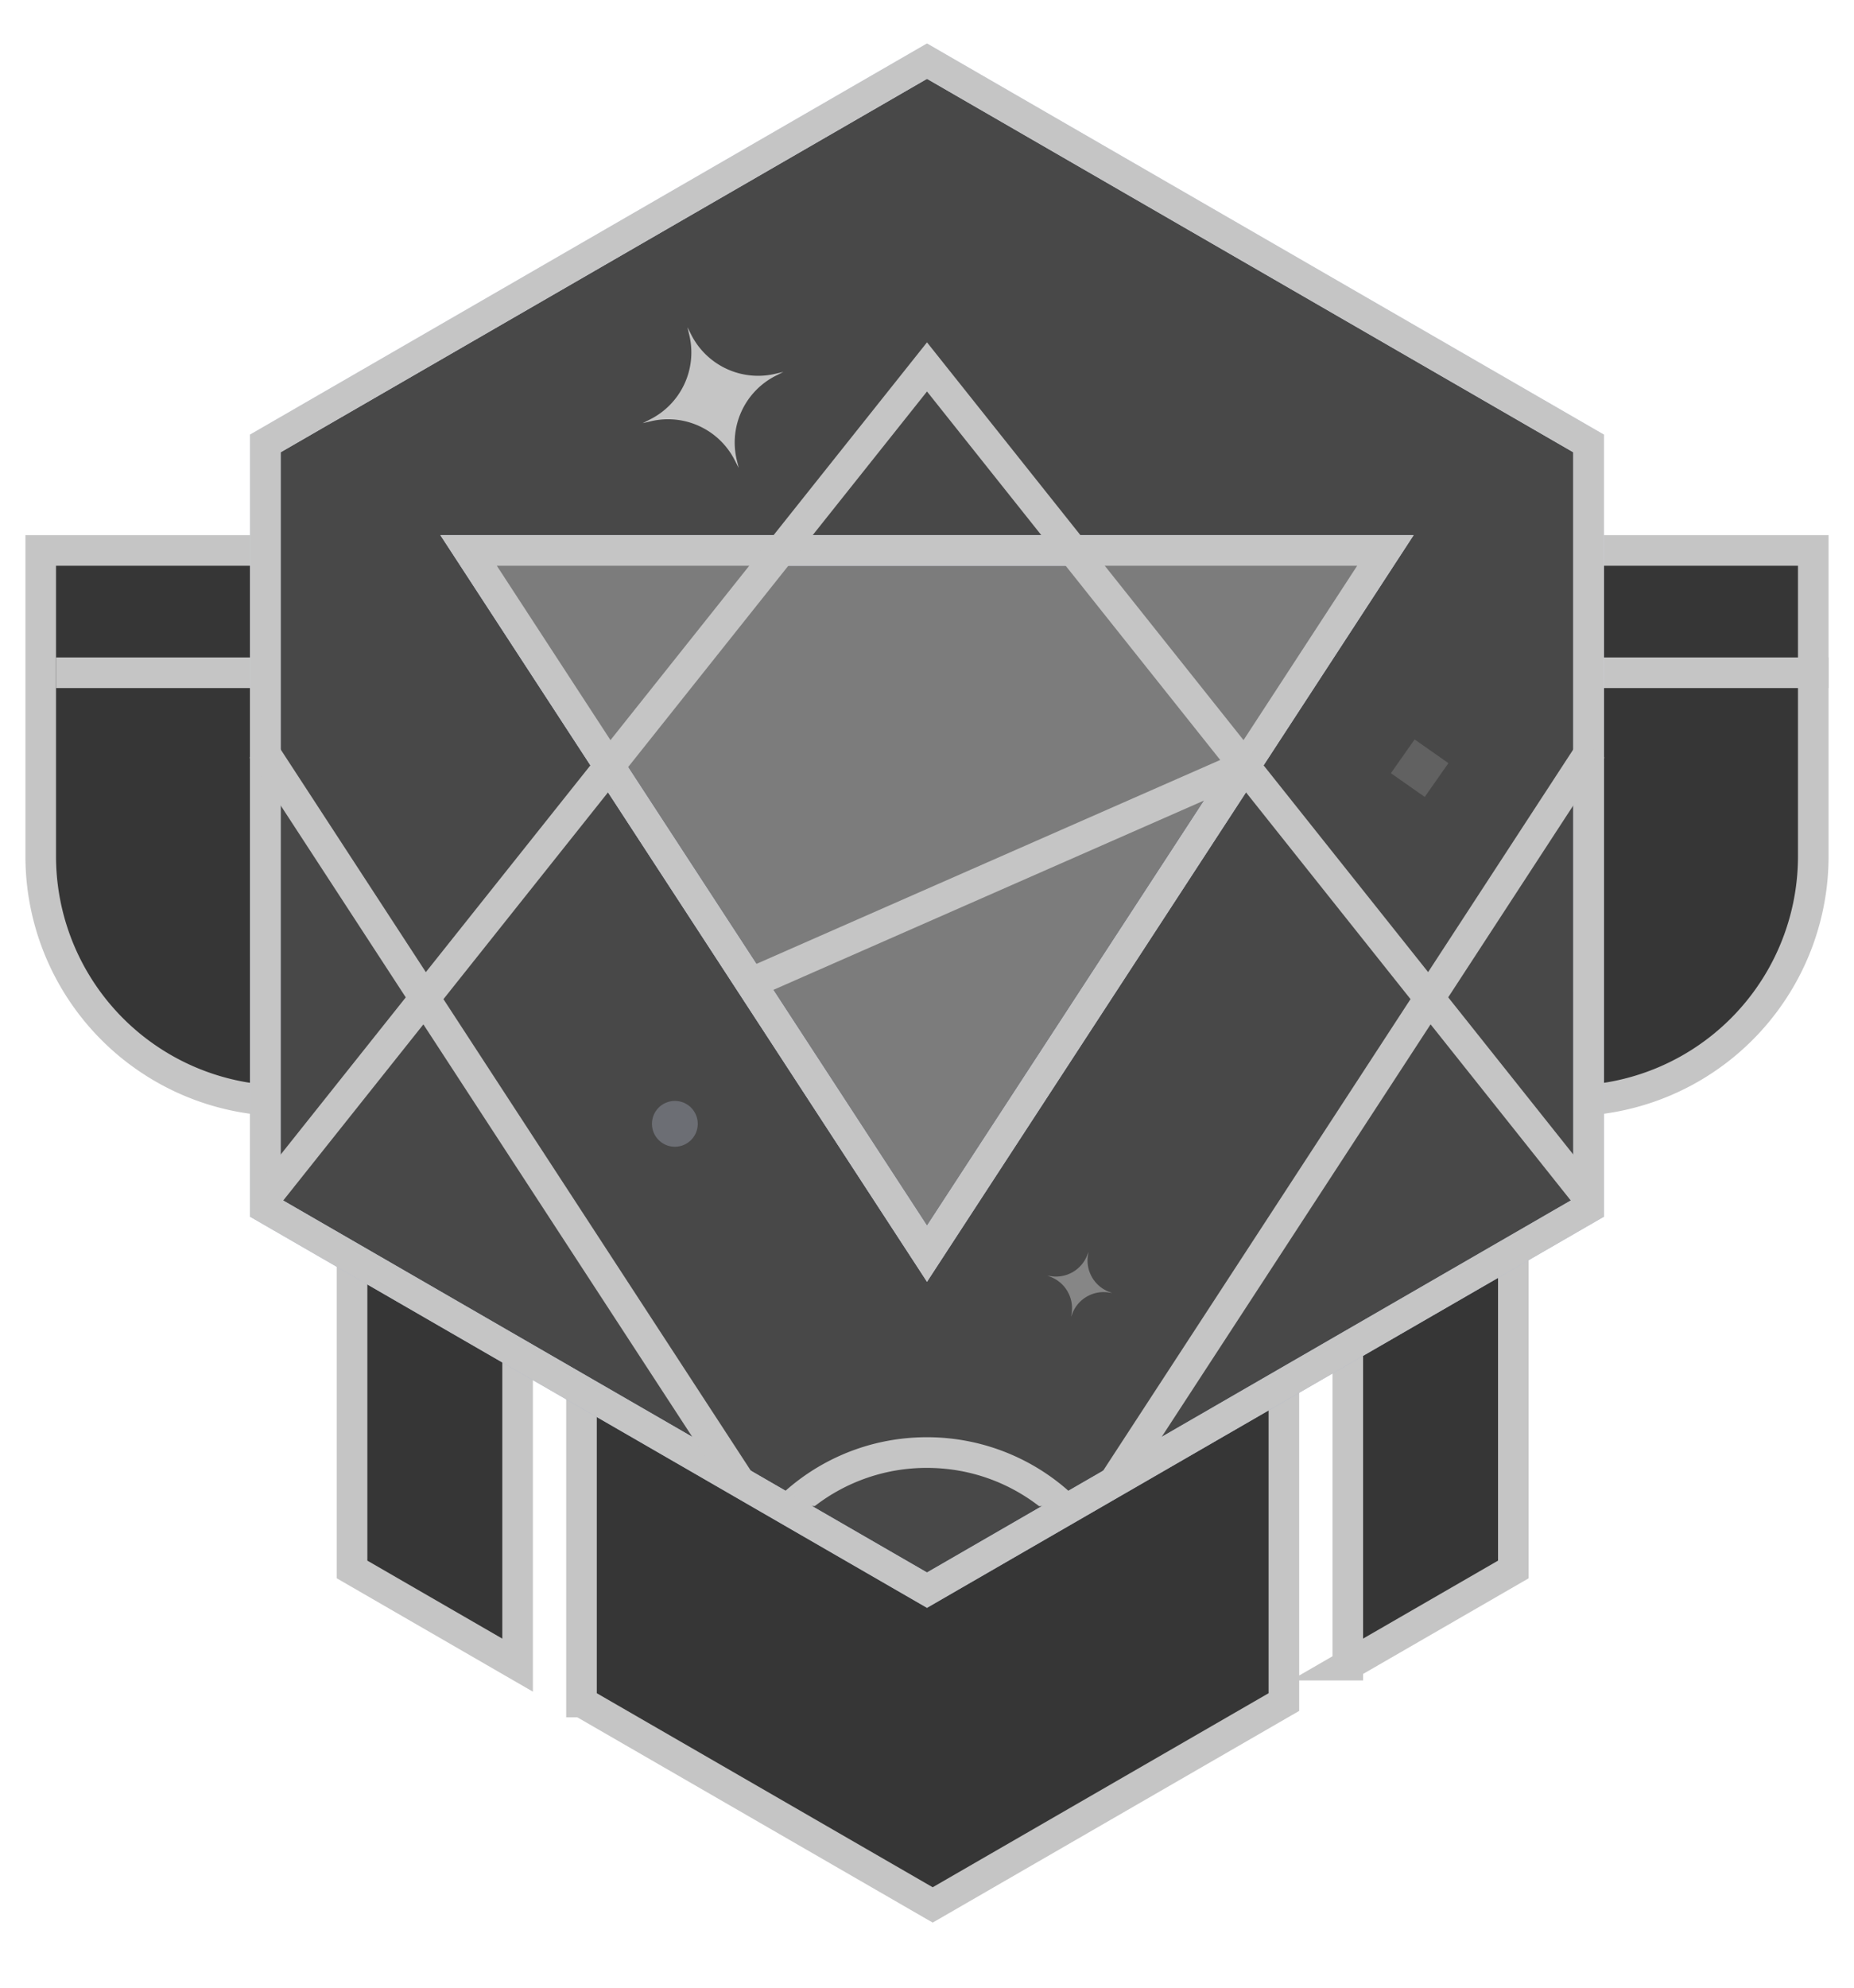 <svg xmlns="http://www.w3.org/2000/svg" width="28" height="30" fill="none"><path fill-rule="evenodd" clip-rule="evenodd" d="M7.818 11.634H5.317v12.054l2.5 1.444V11.634Zm.964 14.055V11.634H19.39v14.055l-5.304 3.062-5.304-3.062Zm11.572-.557 2.501-1.444V11.634h-2.5v13.498Z" fill="#363636" stroke="#C5C5C5" stroke-width=".462"/><path d="M.615 8.308h26.77v4.615a3.692 3.692 0 0 1-3.693 3.692H4.308a3.692 3.692 0 0 1-3.693-3.692V8.308Z" fill="#363636" stroke="#C5C5C5" stroke-width=".462"/><path d="M.846 10.154h26.77" stroke="#C5C5C5" stroke-width=".462"/><path d="m14 .923 9.992 5.77V18.23L14 24l-9.993-5.77V6.693L14 .923Z" fill="#484848" stroke="url(#a)" stroke-width=".462"/><path fill-rule="evenodd" clip-rule="evenodd" d="M12.307 22.73A2.757 2.757 0 0 1 14 22.155c.637 0 1.224.215 1.692.577h.68A3.222 3.222 0 0 0 14 21.692c-.939 0-1.783.4-2.373 1.039h.68Z" fill="#C5C5C5"/><path d="m14 .923 9.992 5.77V18.23L14 24l-9.993-5.77V6.693L14 .923Z" stroke="#C5C5C5" stroke-width=".462"/><path d="m3.961 11.308 7.216 11.063m12.861-11.063L16.823 22.37" stroke="#C5C5C5" stroke-width=".462" stroke-linejoin="bevel"/><path d="M7.077 8.308h13.846L14 18.923 7.077 8.308Z" fill="#7C7C7C" stroke="#C8CDE3" stroke-width=".462"/><path d="M7.042 8.257h4.616l-2.423 3.23-2.193-3.23Zm13.881 0h-4.615l2.422 3.23 2.193-3.23Z" fill="#7C7C7C"/><path d="M7.077 8.308h13.846L14 18.923 7.077 8.308Zm11.769 3.231-7.615 3.346" stroke="#C5C5C5" stroke-width=".462"/><path d="M4.077 18 14 5.538 23.923 18" stroke="#C5C5C5" stroke-width=".462"/><path d="m10.382 4.938.057.113c.236.466.76.71 1.269.591l.123-.029-.113.057a1.13 1.13 0 0 0-.592 1.269l.03.123-.058-.113a1.13 1.13 0 0 0-1.268-.591l-.124.029.114-.058a1.13 1.13 0 0 0 .591-1.268l-.029-.123Z" fill="#C5C5C5"/><path opacity=".5" d="m16.438 18.896-.02.053a.506.506 0 0 1-.542.313l-.057-.008.053.02a.507.507 0 0 1 .313.543l-.008.056.02-.053a.506.506 0 0 1 .543-.313l.056.008-.053-.02a.506.506 0 0 1-.313-.543l.008-.056Z" fill="#C5C5C5"/><path opacity=".2" fill="#C5C5C5" d="m21.006 11.67.358-.51.511.358-.358.51z"/><circle opacity=".3" cx="10.192" cy="16.962" r=".346" fill="#C0C4DB"/><defs><linearGradient id="a" x1="14" y1=".923" x2="14" y2="24" gradientUnits="userSpaceOnUse"><stop offset=".376" stop-color="#DADFEF"/><stop offset="1" stop-color="#A0A8BE"/></linearGradient></defs></svg>